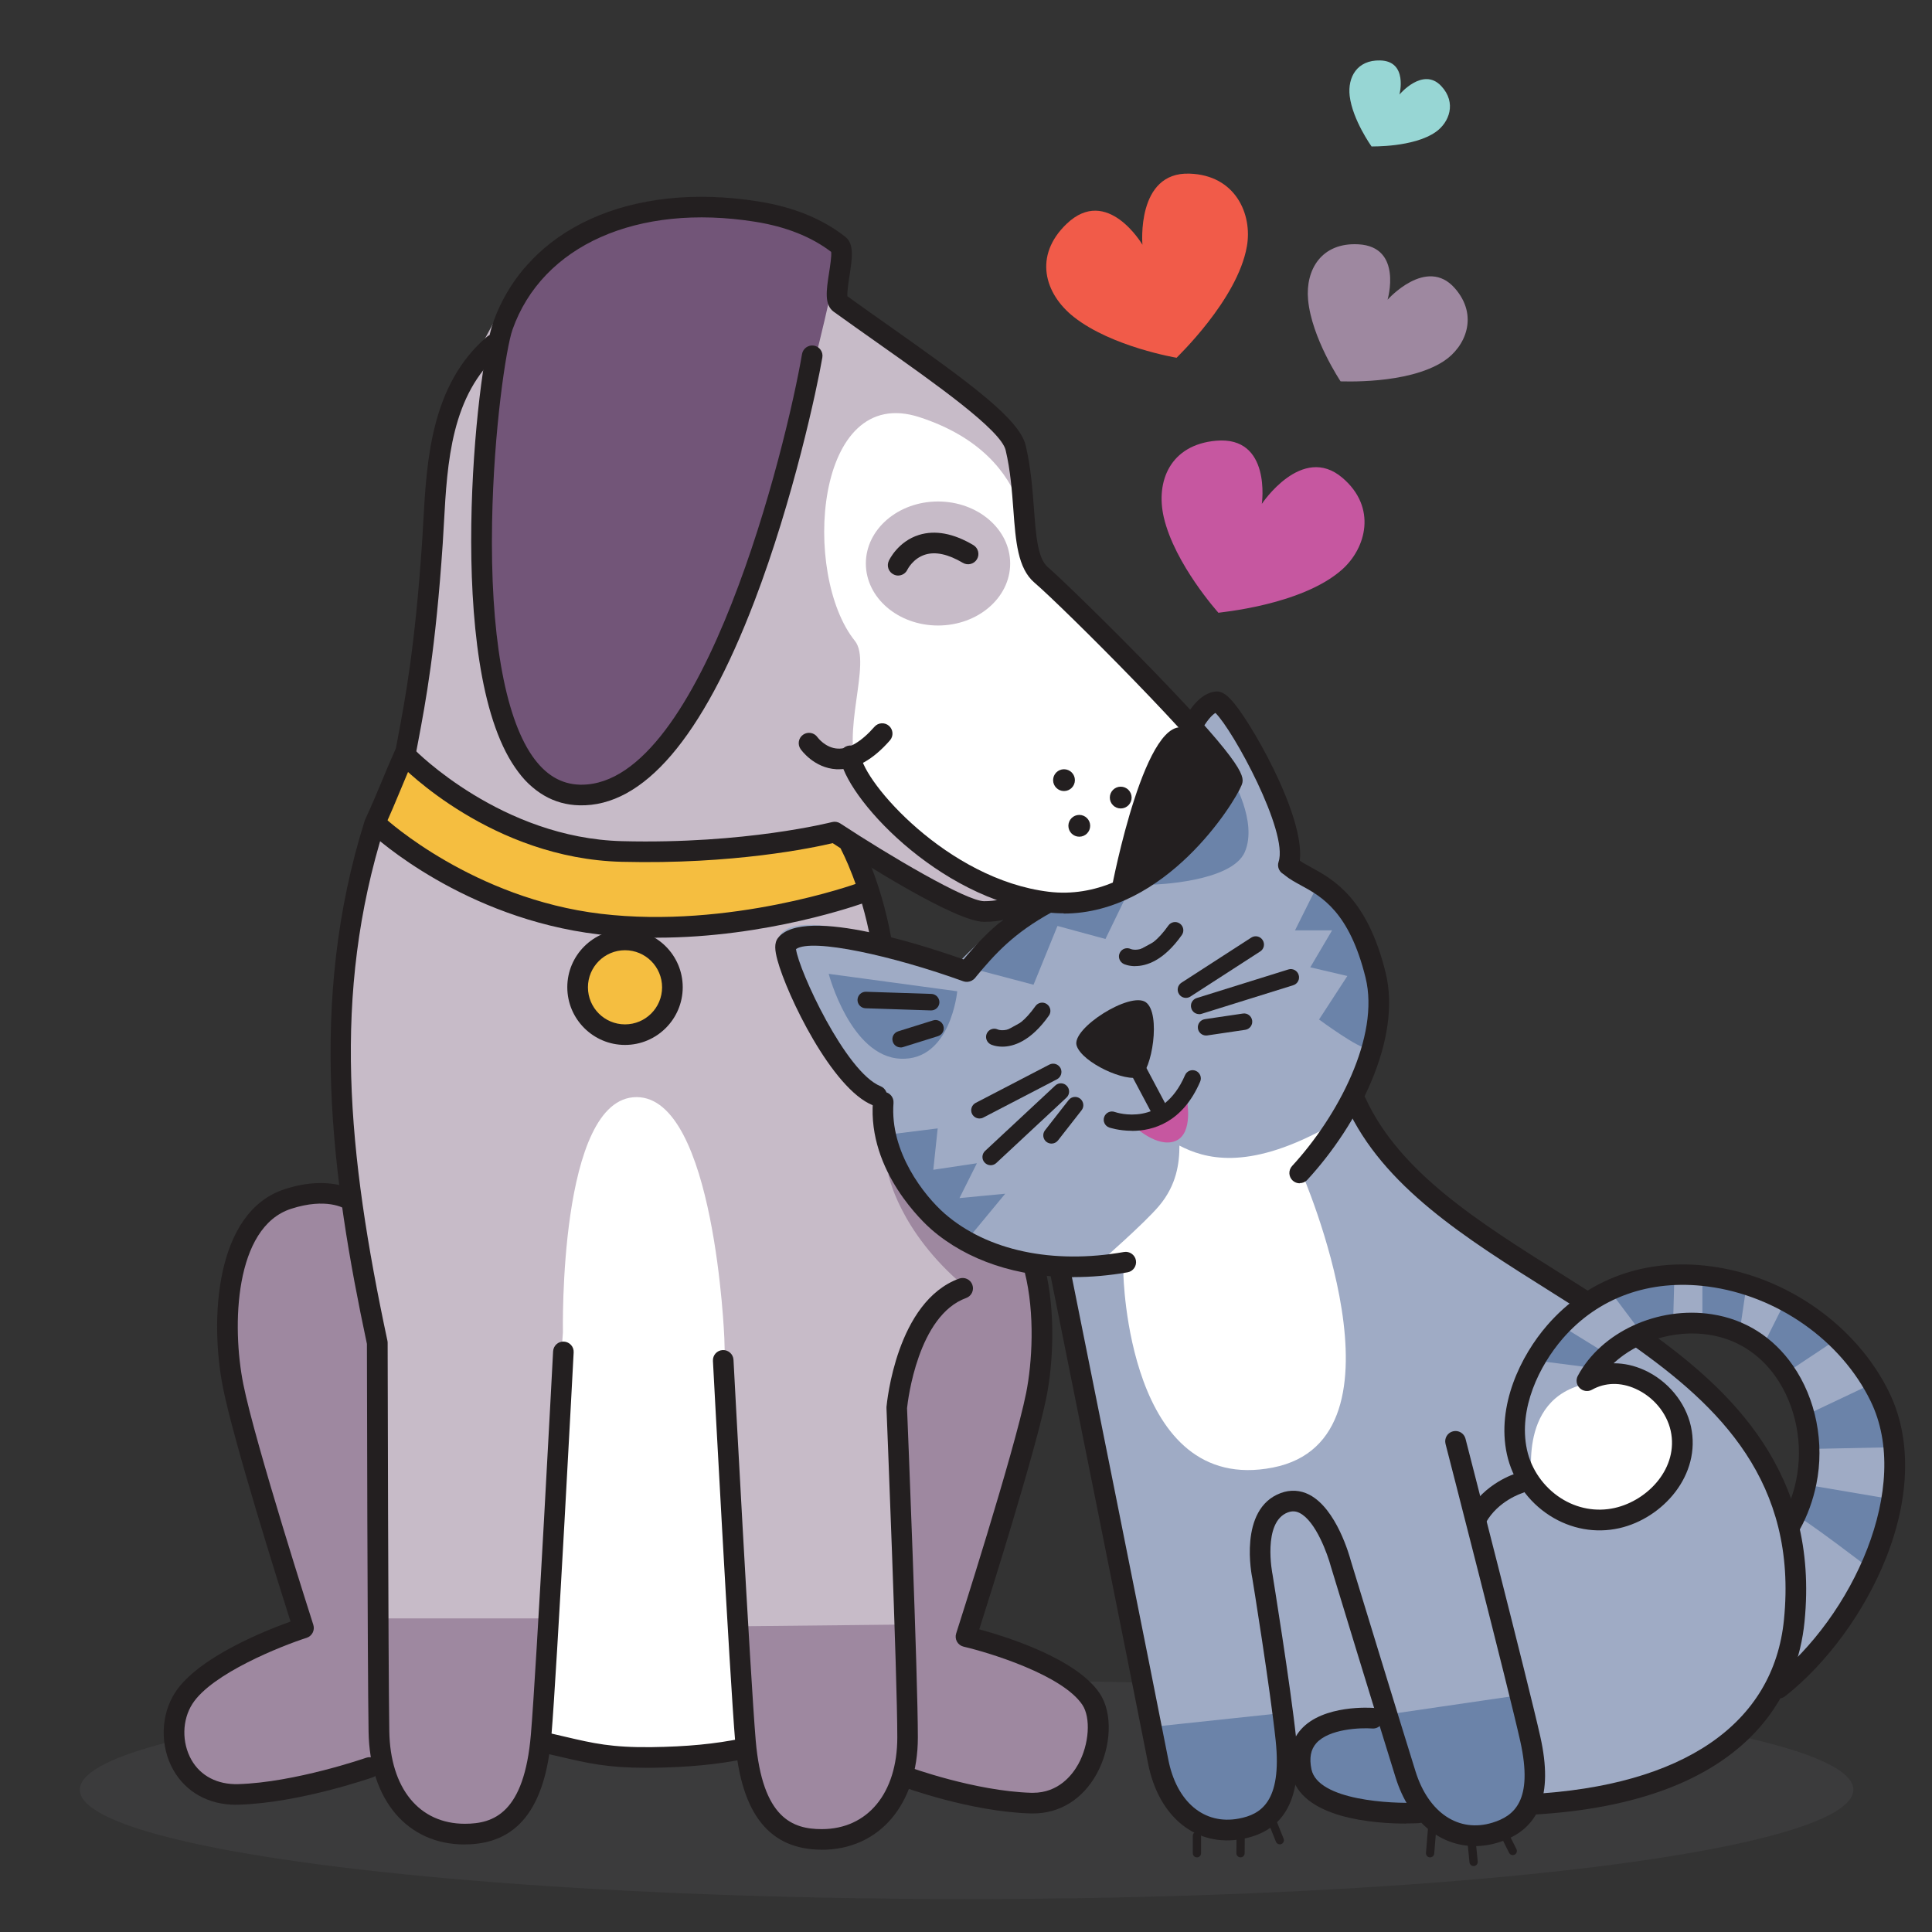 <?xml version="1.0" encoding="UTF-8"?><svg xmlns="http://www.w3.org/2000/svg" viewBox="0 0 234 234"><rect x="0" y="0" width="234" height="234" fill="#333333" stroke="none"/><defs><style>.cls-1{fill:#fff;}.cls-2{fill:#f5be40;}.cls-3{fill:#f15b49;}.cls-4{fill:#6b83a9;}.cls-5{fill:#97d6d4;}.cls-6{fill:#9fabc5;}.cls-7{fill:#9e88a0;}.cls-8{fill:#c657a0;}.cls-9{fill:#c7bbc8;}.cls-10{fill:#231f20;}.cls-11{fill:#725578;}.cls-12{fill:#54565b;opacity:.25;}</style></defs><g id="Background_Shadow"><ellipse class="cls-12" cx="117.07" cy="216.77" rx="107.4" ry="13.24"/></g><g id="Colour"><path class="cls-7" d="m46.2,147.21l2.63,26.88-.63,35.9.21,2.94-12.19,3.78s-8.41,1.89-10.93.42-5.46-8.61-3.15-11.76c2.31-3.15,14.71-7.98,14.71-7.98l-9.25-31.28s-1.26-15.96,2.31-17.85c3.57-1.89,9.46-3.15,9.46-3.15l6.83,2.1Z"/><path class="cls-9" d="m43.79,147.21c3.31,28.19,1.89,54.8,1.89,54.8,0,0,17.5,7.82,27.53,7.56,10.03-.26,16.18.42,16.18.42,0,0,5.18,13.42,10.19,12.89s8.18-2.37,8.71-3.95,1.06-3.95,1.06-3.95c0,0,18.18,5.4,20.71,1.74.62-.9,4.5-7.84,1.47-11.23-4.02-4.52-15.29-5.79-14.4-7.66,4.97-10.42,8.41-24.46,8.3-45.04,0-.17-15.3-2.66-17.94-12.94-1.61-6.26-1.32-6.33-1.32-6.33,0,0-7.12-6.06-7.92-9.75-.79-3.69-3.69-10.02-3.69-10.02,0,0,6.33-2.11,8.71-1.05,2.37,1.05,3.26,1.62,3.26,1.62l-2.7-11.47s15.53,9.06,17.12,8.53c1.58-.53,3.17-2.11,3.17-2.11,0,0,10.55,0,16.1-4.22,5.54-4.22,8.97-10.81,8.97-10.81l-24.8-26.36-1.58-14.76s-12.34-11.71-22.11-16.59c-8.99-4.49-34.35-6.61-36.2-5.03s-4.85,8.05-6.35,10.54c-6.9,11.41-5.78,32.77-9.48,49.83-1.9,5.39-4.78,11.14-5.82,17.43-2.92,17.53-.58,24.84.96,37.93Z"/><path class="cls-11" d="m60.21,39.29s-3.03,26.92-1.28,38.92c1.74,11.97,2.97,17.62,9.04,18.41,6.07.79,15.32-3.35,22.44-24.44s11.08-40.66,11.08-40.66c0,0-1.61-5.33-17.44-7.18s-23.83,14.95-23.83,14.95Z"/><path class="cls-1" d="m64.76,209.19l3.42-47.81s-.57-28.5,8.92-28.5,10.63,29.2,10.63,29.2c0,0,1.14,41.92,1.52,43.81.38,1.88,1.52,5.89,1.52,5.89,0,0-6.07,1.41-12.72,1.41s-13.29-4-13.29-4Z"/><path class="cls-7" d="m46.85,196.02h19.32s1.88,26.18-10.51,26.14c-12.55-.04-8.82-26.14-8.82-26.14Z"/><path class="cls-7" d="m89.71,196.97l19.96-.21s5.27,26.94-9.56,26.64c-13.19-.26-10.4-26.43-10.4-26.43Z"/><path class="cls-1" d="m124.39,67.86s1.83-12.49-13.02-17.33c-12.74-4.16-14.28,19.08-7.83,27.09,2.12,2.63-1.85,11.34.53,16.08,2.37,4.75,14.25,15.29,20.05,15.55,5.81.26,12.14.53,16.1-4.22,3.96-4.75,7.65-12.92,7.65-12.92l-23.48-24.25Z"/><ellipse class="cls-9" cx="113.61" cy="68.25" rx="8.74" ry="7.51"/><path class="cls-6" d="m165.54,113.91c-1.85-7.38-10.03-7.91-10.03-8.96,0-5.38-4.22-21.35-8.71-20.04-3.57,1.05-7.31,13.46-8.68,18.47.23.63.03,1.38-.41,1.9-.04.04-.09.08-.12.12-.01.04-.02.07-.02.07,0,0-.03,0-.07.01-1.25,1.37-2.97,2.28-4.7,2.88-1.73.6-3.63.91-5.46.8-.3-.02-.56-.11-.8-.23-5.98,2.52-10.62,7.87-10.62,7.87,0,0-19.79-8.17-21.64-3.16-1.85,5.01,11.61,19.77,11.61,19.77,0,0-1.32,10.55,10.55,17.14,11.87,6.59,19.79,2.9,35.09-4.48,15.3-7.38,15.83-24.78,13.99-32.16Z"/><path class="cls-6" d="m127.56,154.07l13.72,62.74s1.32,6.06,8.44,5.01c7.12-1.05,6.07-10.81,6.07-10.81l-3.17-18.98s-2.11-8.96,2.11-10.28c4.22-1.32,8.18,8.96,8.18,8.96l5.01,19.25s3.17,15.55,13.19,11.86c10.03-3.69,4.75-3.95,4.75-3.95,0,0,10.82,2.37,22.96-6.59,12.14-8.96,8.44-18.45,8.44-18.45,0,0,5.01-13.45-15.3-28.21-20.32-14.76-23.22-12.65-30.35-21.09-7.12-8.44-7.65-10.02-7.65-10.02l-36.41,20.56Z"/><path class="cls-6" d="m154.73,181.75c6.29-1.5,7.65,6.33,7.65,6.33l5.21,19.25s-8.31,1.58-11.28,5.34c0,0-7.12-29.59-1.58-30.91Z"/><path class="cls-4" d="m132.85,108.65c-2.55.35-5.1.35-7.64,0-.4.19-.77.39-1.08.6-3.43,2.37-7.92,7.65-7.92,7.65l8.97,2.37,2.9-7.12,5.81,1.58,2.95-6.08c-1.28.5-2.65.81-3.99,1Z"/><path class="cls-4" d="m115.94,120.06l-15.57-2.11s2.64,10.02,8.71,10.28,6.86-8.17,6.86-8.17Z"/><path class="cls-4" d="m142.07,103.19l7.12-8.96s3.17,5.27,1.58,8.96-11.08,3.95-11.08,3.95l2.37-3.95Z"/><path class="cls-4" d="m107.24,137.46l6.33-.79-.53,5.01,5.28-.79-2.11,4.22,5.54-.53-5.01,6.06s-4.36-1.77-7.39-5.8c-.79-1.05-2.11-7.38-2.11-7.38Z"/><path class="cls-4" d="m159.22,107.93l-2.37,4.75h4.49l-2.64,4.48,4.49,1.05-3.43,5.27s5.01,3.69,5.81,3.43,3.17-7.91.26-12.92c-2.9-5.01-6.6-6.06-6.6-6.06Z"/><path class="cls-8" d="m147.56,74.2s-5.28-5.87-6.6-11.53c-1.02-4.39.79-8.8,6.33-9.29,6.73-.59,5.54,7.65,5.54,7.65,0,0,4.86-7.34,9.76-3.16,4.21,3.58,2.89,8.53-.07,11.14-4.93,4.35-15.01,5.17-14.97,5.21Z"/><path class="cls-7" d="m162.37,46.19s-3.53-5.27-3.94-9.92c-.32-3.61,1.63-6.92,6.09-6.68,5.42.29,3.54,6.71,3.54,6.71,0,0,4.7-5.29,8.13-1.41,2.94,3.33,1.33,7.11-1.32,8.85-4.41,2.9-12.53,2.42-12.51,2.45Z"/><path class="cls-3" d="m142.5,43.33s-7.84-1.31-12.44-4.94c-3.56-2.81-4.91-7.43-.86-11.29,4.92-4.69,9.17,2.54,9.17,2.54,0,0-.79-8.83,5.7-8.61,5.56.18,7.64,4.9,6.95,8.81-1.14,6.51-8.56,13.49-8.51,13.49Z"/><path class="cls-5" d="m166.12,17.74s-2.31-3.23-2.65-6.13c-.26-2.25.89-4.36,3.69-4.29,3.4.08,2.34,4.13,2.34,4.13,0,0,2.84-3.4,5.06-1.03,1.9,2.03.96,4.42-.66,5.56-2.71,1.9-7.79,1.74-7.78,1.76Z"/><path class="cls-1" d="m136.06,154.23s.46,26.96,18.09,23.52c17.63-3.43,3.48-35.78,3.48-35.78,0,0-4.17,4.17-10.67,6.62-6.49,2.45-10.9,5.64-10.9,5.64Z"/><path class="cls-4" d="m167.6,207.32s-7.92,1.19-9.1,3.56-.79,6.72,4.35,7.91c5.15,1.19,9.7,1.19,9.7,1.19l-4.95-12.65Z"/><path class="cls-6" d="m216.48,202.77s10.29-3.95,12.86-21.16c2.57-17.2-12.86-24.52-12.86-24.52,0,0-7.32-3.95-15.63-2.97s-12.86,6.92-15.24,11.27c-2.37,4.35-2.77,10.68.59,15.82s9.7,3.56,12.67,1.78c2.97-1.78,5.74-4.75,4.75-10.68-.99-5.93-9.9-6.92-9.9-6.92,0,0,1.98-3.36,6.93-4.35s7.12-1.98,12.86,1.98c5.74,3.95,5.94,12.46,5.94,12.46,0,0-1.18,5.91-2.18,7.91-.2.4-.79,19.38-.79,19.38Z"/><path class="cls-4" d="m217.27,183.4c1.39.59,9.1,6.52,9.1,6.52l2.97-8.3-10.49-1.78-1.58,3.56Z"/><path class="cls-4" d="m219.25,171.14c.4.59.2,4.35.2,4.35l9.7-.2-2.37-7.71-7.52,3.56Z"/><polygon class="cls-4" points="216.48 166.19 222.42 162.24 216.48 157.1 213.51 163.03 216.48 166.19"/><polygon class="cls-4" points="210.74 161.05 211.53 155.72 206.19 154.53 206.19 159.87 210.74 161.05"/><polygon class="cls-4" points="202.63 160.66 202.82 153.74 195.11 156.51 198.67 161.25 202.63 160.66"/><polygon class="cls-4" points="189.56 160.86 193.72 163.43 192.34 165.6 186.2 164.81 189.56 160.86"/><path class="cls-1" d="m185.41,178.65c.2-.79-1.58-12.26,11.08-11.27,9.02.7,6.73,9.1,6.73,9.1,0,0-2.18,7.91-9.5,7.91s-8.31-5.73-8.31-5.73Z"/><path class="cls-4" d="m140.09,209.1l14.84-1.58s4.22,13.97-5.21,14.3c-9.43.33-9.63-12.72-9.63-12.72Z"/><path class="cls-4" d="m168.98,207.52l14.84-2.17s5.84,14.8-2.7,16.48c-11.74,2.31-12.14-14.3-12.14-14.3Z"/><path class="cls-2" d="m48.66,91.85l-2.77,9.49s11.08,6.92,14.25,8.11c3.17,1.19,16.82,3.36,16.82,3.36l15.63-1.58,12.2-4.02-3.69-6.86s-12.35,5.15-27.78,2.97c-15.44-2.17-24.66-11.48-24.66-11.48Z"/><path class="cls-2" d="m76.96,112.81s4.75,2.97,4.75,6.72-3.96,6.13-6.73,5.93c-2.77-.2-5.54-4.55-5.34-6.52s7.32-6.13,7.32-6.13Z"/><path class="cls-7" d="m124.81,153.72s1.68,8.4,1.05,13.02-8.72,31.07-8.72,31.07c0,0,8.09,3.15,10.61,4.83s5.88,5.25,5.25,8.19-2.52,7.56-6.51,7.77c-3.99.21-17.23-2.94-17.23-2.94l.63-3.99-.42-22.47-.84-21.42s6.09-11.55,8.2-11.97c-7.99-6.72-9.25-13.65-9.25-13.65l7.9,7.28,9.33,4.26Z"/><path class="cls-1" d="m133.3,152.8s5.28-4.61,7.08-6.74c2.15-2.55,2.47-5.21,2.47-7.31,3.01,1.57,8.11,3.08,17.54-2.02,2.94-1.59.62,6.74-13.21,12.48-13.66,7.53-13.88,3.6-13.88,3.6Z"/><path class="cls-8" d="m137.34,136.39s2.82,2.71,5.04,1.8,1.36-5.06,1.36-5.06l-6.41,3.26Z"/></g><g id="Flat_Outline"><circle class="cls-10" cx="128.87" cy="94.49" r="1.32"/><circle class="cls-10" cx="130.72" cy="100.02" r="1.32"/><circle class="cls-10" cx="135.74" cy="96.6" r="1.32"/><path class="cls-10" d="m134.68,107.4s4.17-21.9,9.18-19.06c5.01,2.84,6.12,4.84,6.12,4.84,0,0-2.78,6.83-7.51,9.67-4.73,2.84-7.79,4.55-7.79,4.55Z"/><path class="cls-10" d="m130.4,126.64c.66,2.07,5.98,4.5,7.63,3.78,1.47-.64,2.63-7.68.75-9.03s-9.04,3.18-8.38,5.25Z"/><g><path class="cls-10" d="m136.53,115.84s2.64,1.32,5.81-3.16"/><path class="cls-10" d="m137.51,117.02c-.84,0-1.38-.25-1.43-.28-.49-.25-.7-.85-.45-1.34.24-.49.83-.69,1.32-.46.12.05,2.02.76,4.56-2.84.32-.45.94-.56,1.39-.24.45.32.56.94.24,1.39-2.21,3.13-4.31,3.76-5.64,3.76Z"/></g><g><path class="cls-10" d="m120.43,125.59s2.64,1.32,5.81-3.16"/><path class="cls-10" d="m121.41,126.77c-.84,0-1.38-.25-1.43-.28-.49-.25-.69-.85-.45-1.34.24-.49.83-.69,1.32-.46.12.05,2.02.76,4.56-2.83.32-.45.94-.56,1.39-.24.45.32.56.94.24,1.39-2.21,3.13-4.31,3.76-5.64,3.76Z"/></g><path class="cls-10" d="m56.29,223.4c-6.95,0-11.52-5.37-11.65-13.68-.13-8.17-.2-44.47-.2-46.95-4.24-19.93-7.19-41.4-.26-63.39.02-.05.04-.1.06-.15.78-1.68,1.37-3.09,1.99-4.58.51-1.23,1.04-2.51,1.72-4.02l.24-1.28c.88-4.65,2.08-11.02,2.93-23.64.05-.82.1-1.66.15-2.52.41-7.39.92-16.58,7.7-22.4.53-.45,1.31-.39,1.76.13.45.52.39,1.31-.13,1.76-5.97,5.13-6.43,13.37-6.83,20.64-.05.87-.1,1.72-.15,2.55-.86,12.76-2.08,19.22-2.97,23.93l-.27,1.42c-.02.1-.05.19-.09.28-.69,1.55-1.23,2.85-1.75,4.1-.62,1.5-1.21,2.91-1.99,4.6-6.37,20.26-4.46,39.51.37,62.17.02.08.03.17.03.26,0,.38.07,38.65.2,47.04.11,6.92,3.61,11.22,9.15,11.22,3.5,0,7.19-1.29,8-10.82.67-7.87,2.67-46.01,2.69-46.4.04-.69.62-1.22,1.31-1.18.69.04,1.22.62,1.18,1.31-.02.38-2.03,38.57-2.7,46.48-.75,8.82-4.18,13.11-10.49,13.11Z"/><path class="cls-10" d="m178.6,223.59c-4.26,0-7.92-3.05-9.56-8.28-1.81-5.78-7.79-25.35-7.84-25.55-.4-1.5-1.82-5.49-3.77-6.5-.48-.25-.94-.27-1.45-.08-3.11,1.17-1.87,7.47-1.85,7.53.03.2,2.19,13.54,2.86,19.87.75,7.19-1.36,11.16-6.46,12.14-5.62,1.08-10.23-2.62-11.49-9.2-1.14-5.94-11.78-58.94-11.89-59.47-.14-.68.3-1.34.98-1.47.68-.14,1.34.3,1.47.98.11.54,10.75,53.55,11.89,59.49.99,5.19,4.35,8.02,8.57,7.21,2.63-.5,5.22-2.02,4.45-9.42-.66-6.26-2.8-19.54-2.83-19.67-.06-.28-1.74-8.4,3.43-10.33,1.17-.44,2.38-.37,3.48.2,3.28,1.7,4.86,7.39,5.03,8.03.05.15,6.02,19.72,7.83,25.49,1.58,5.04,5.25,7.46,9.34,6.19,2.56-.8,4.96-2.6,3.34-9.87-1.37-6.15-8.97-35.7-9.05-36-.17-.67.23-1.35.9-1.52.67-.17,1.35.23,1.52.9.08.3,7.68,29.89,9.06,36.08,1.58,7.06-.07,11.24-5.03,12.8-.99.31-1.97.46-2.91.46Z"/><path class="cls-10" d="m99.54,224.03c-6.31,0-9.74-4.26-10.49-13.03-.67-7.86-2.68-45.79-2.7-46.17-.04-.69.49-1.28,1.18-1.31.67-.04,1.28.49,1.31,1.18.02.38,2.03,38.27,2.69,46.09.81,9.47,4.5,10.75,8,10.75,5.56,0,9.15-4.36,9.15-11.12,0-7.5-1.3-39.53-1.31-39.85,0-.05,0-.11,0-.16.05-.52,1.21-12.79,8.8-15.55.65-.23,1.37.1,1.6.75.24.65-.1,1.37-.75,1.6-5.84,2.12-7.06,12.38-7.16,13.35.08,1.88,1.31,32.51,1.31,39.86,0,8.14-4.68,13.62-11.65,13.62Z"/><path class="cls-10" d="m128.83,110.62c-.69,0-1.39-.04-2.1-.13-13.26-1.61-24.51-14.18-24.98-18.82-.07-.69.43-1.3,1.12-1.37.68-.06,1.3.43,1.37,1.12.33,3.28,10.51,15.1,22.79,16.59,11.36,1.38,19.58-10.87,20.9-13.56-1.45-3.18-19.15-20.9-22.64-23.88-2.03-1.74-2.27-5.01-2.55-8.79-.17-2.24-.35-4.79-.94-7.26-.58-2.44-8.5-8.04-15.5-12.98-1.76-1.25-3.56-2.51-5.32-3.78-1.16-.84-.9-2.56-.56-4.75.12-.77.31-2.01.25-2.5-2.39-1.83-5.49-3.06-9.2-3.65-14.27-2.27-25.8,2.86-29.4,13.07-.76,2.15-2.27,12.05-2.47,23.31-.24,13.38,1.49,23.43,4.85,28.3,1.59,2.3,3.49,3.44,5.8,3.5.06,0,.12,0,.18,0,14.76,0,24.82-41.1,26.71-52.16.12-.68.77-1.13,1.44-1.02.68.12,1.14.76,1.02,1.44-.64,3.75-3.52,17.2-8.21,29.48-6.34,16.6-13.46,24.94-21.2,24.76-3.13-.07-5.76-1.61-7.8-4.57-8.58-12.41-4.68-48.16-2.68-53.86,4.02-11.41,16.64-17.18,32.15-14.71,4.24.67,7.78,2.12,10.53,4.29,1.09.86.83,2.56.5,4.71-.12.76-.31,1.99-.25,2.49,1.69,1.22,3.41,2.43,5.1,3.62,9.73,6.87,15.74,11.25,16.49,14.45.63,2.67.82,5.32,1,7.65.24,3.23.44,6.02,1.68,7.08,1.47,1.26,7.55,7.16,12.94,12.73,11.32,11.7,10.89,12.76,10.52,13.7-.87,2.16-9.15,15.53-21.55,15.53Z"/><path class="cls-10" d="m101.62,93.17c-.1,0-.21,0-.31,0-2.73-.15-4.28-2.35-4.35-2.45-.39-.57-.25-1.35.32-1.74.56-.39,1.34-.25,1.73.31.03.04.97,1.31,2.46,1.38,1.34.07,2.87-.85,4.44-2.64.45-.52,1.24-.57,1.76-.12.52.46.57,1.24.12,1.76-2.03,2.32-4.11,3.5-6.17,3.5Z"/><path class="cls-10" d="m108.78,69.71c-.18,0-.35-.04-.52-.12-.63-.29-.9-1.03-.61-1.66.04-.1,1.11-2.35,3.65-3.14,1.96-.61,4.18-.2,6.59,1.23.59.35.79,1.12.44,1.71-.35.59-1.12.79-1.71.44-1.78-1.05-3.32-1.39-4.58-.99-1.47.46-2.12,1.79-2.13,1.8-.21.46-.66.73-1.14.73Z"/><path class="cls-10" d="m106.71,115.04c-.59,0-1.12-.42-1.23-1.03-1.21-6.62-3.54-10.98-3.56-11.02-.33-.61-.1-1.37.5-1.69.6-.33,1.36-.11,1.69.5.1.19,2.54,4.72,3.83,11.77.12.68-.33,1.33-1.01,1.45-.08.01-.15.02-.22.02Z"/><path class="cls-10" d="m78.18,214.11c-4.6,0-7.02-.56-10.3-1.33-.56-.13-1.16-.27-1.8-.41-.67-.15-1.1-.82-.94-1.5.15-.67.82-1.1,1.5-.94.65.15,1.25.29,1.81.42,3.41.8,5.66,1.32,10.47,1.26,4.29-.06,7.67-.38,10.97-1.06.68-.14,1.34.3,1.48.97.14.68-.3,1.34-.97,1.48-3.46.71-6.98,1.05-11.44,1.11-.26,0-.52,0-.77,0Z"/><path class="cls-10" d="m117.18,118.85c-.28,0-.56-.09-.8-.29-.53-.44-.61-1.23-.17-1.76,2.51-3.03,4.98-5.76,9.93-8.48.61-.33,1.37-.11,1.7.49.33.61.11,1.37-.49,1.7-4.56,2.51-6.78,4.95-9.21,7.88-.25.3-.6.45-.96.45Z"/><path class="cls-10" d="m106.18,133.96c-.16,0-.31-.03-.46-.09-4.96-1.98-10.42-13.37-11.56-17.59-.31-1.16-.42-2.06.08-2.69,3.12-3.99,18.61,1.21,23.28,2.91.65.24.99.95.75,1.6-.24.65-.96.98-1.6.75-8.45-3.06-18.31-5.26-20.26-3.9.32,2.54,6.01,14.92,10.24,16.61.64.26.95.98.7,1.62-.2.49-.67.79-1.16.79Z"/><path class="cls-10" d="m156.05,106.02c-.13,0-.26-.02-.4-.06-.66-.22-1.01-.93-.79-1.58,1.21-3.61-5.54-15.99-7.65-18.03-.3.18-.82.64-1.52,1.79-.36.59-1.12.78-1.71.43-.59-.35-.78-1.12-.43-1.71,1.16-1.93,2.36-2.95,3.65-3.1.84-.1,1.53.51,2.31,1.46,2.54,3.12,9.33,15.16,7.72,19.96-.17.52-.66.85-1.19.85Z"/><path class="cls-10" d="m130.05,154.69c-6.81,0-12.89-2-17.25-5.79-.79-.69-7.73-6.98-7.07-15.5.05-.69.67-1.2,1.34-1.15.69.05,1.2.65,1.15,1.34-.46,5.92,3.7,11.22,6.22,13.42,5.14,4.46,13.05,6.15,21.69,4.63.68-.12,1.33.34,1.45,1.01.12.68-.33,1.33-1.01,1.45-2.22.39-4.41.58-6.52.58Z"/><path class="cls-10" d="m157.42,143.32c-.3,0-.61-.11-.85-.33-.51-.47-.54-1.26-.07-1.77,5.52-5.99,10.66-15.68,8.89-22.82-1.97-7.97-5.33-9.81-7.79-11.15-.71-.39-1.38-.75-1.96-1.22-.54-.43-.62-1.22-.19-1.76.43-.54,1.22-.62,1.76-.19.4.32.95.62,1.59.97,2.7,1.48,6.79,3.71,9.02,12.74,2,8.08-3.33,18.43-9.48,25.11-.25.27-.58.4-.92.4Z"/><path class="cls-10" d="m215.45,205.68c-.37,0-.74-.16-.98-.48-.43-.54-.33-1.33.21-1.76,9.69-7.63,16.96-23.37,11.88-33.75-3.58-7.34-11.32-12.78-19.72-13.87-7.03-.92-13.27,1.33-17.58,6.32-2.79,3.23-5.39,8.46-4.32,13.43.52,2.4,2.02,4.54,4.1,5.88,1.98,1.27,4.3,1.69,6.53,1.19,4.07-.92,7.76-4.89,6.78-9.35-.48-2.17-2.11-4.12-4.25-5.08-1.81-.82-3.69-.78-5.28.11-.48.27-1.09.19-1.49-.2-.4-.39-.49-.99-.23-1.48,2.86-5.32,9.69-8.47,16.25-7.46,4.02.62,7.41,2.76,9.8,6.2,2.8,4.02,3.86,9.4,2.84,14.39-.4,1.94-1.06,3.77-1.98,5.44-.33.61-1.09.82-1.7.49-.6-.33-.83-1.09-.49-1.7.8-1.45,1.38-3.04,1.73-4.73.89-4.33-.03-8.99-2.44-12.46-1.99-2.86-4.81-4.64-8.13-5.15-4.2-.64-8.66.78-11.55,3.46h.07c1.2,0,2.43.27,3.63.81,2.85,1.28,5.02,3.9,5.67,6.83,1.3,5.91-3.44,11.15-8.67,12.33-2.88.65-5.87.11-8.42-1.52-2.65-1.69-4.54-4.4-5.2-7.45-1.27-5.87,1.68-11.91,4.87-15.59,4.88-5.64,11.91-8.19,19.79-7.16,9.2,1.2,17.7,7.18,21.64,15.26,2.71,5.54,2.57,12.69-.4,20.13-2.57,6.46-7.13,12.69-12.19,16.68-.23.18-.5.27-.77.27Z"/><path class="cls-10" d="m192.22,159c-.23,0-.46-.06-.67-.2-1.24-.79-2.48-1.57-3.72-2.35-10.44-6.56-20.31-12.75-24.74-22.44-.29-.63-.01-1.37.62-1.66.63-.29,1.37-.01,1.66.62,4.12,9,13.67,15.01,23.79,21.36,1.24.78,2.49,1.57,3.73,2.36.58.37.75,1.14.38,1.73-.24.37-.64.58-1.05.58Z"/><path class="cls-10" d="m185.35,219.79c-.66,0-1.21-.52-1.25-1.18-.04-.69.49-1.28,1.18-1.31,18.59-.99,29.53-8.49,30.79-21.12,1.67-16.69-7.84-25.85-18.36-33.26-.56-.4-.7-1.18-.3-1.74.4-.56,1.18-.7,1.74-.3,10.61,7.47,21.21,17.54,19.41,35.55-.81,8.11-6.2,21.94-33.15,23.37-.02,0-.04,0-.07,0Z"/><g><path class="cls-10" d="m119.99,141.13c-.27,0-.53-.11-.73-.32-.38-.4-.35-1.04.05-1.41l8.5-7.92c.4-.38,1.04-.36,1.41.05.38.4.35,1.04-.05,1.41l-8.5,7.92c-.19.18-.44.27-.68.27Z"/><path class="cls-10" d="m118.63,135.47c-.36,0-.71-.2-.89-.54-.25-.49-.06-1.09.43-1.35l8.93-4.64c.49-.25,1.09-.06,1.35.43.25.49.06,1.09-.43,1.35l-8.93,4.64c-.15.08-.3.11-.46.11Z"/><path class="cls-10" d="m127.36,138.51c-.21,0-.43-.07-.62-.21-.43-.34-.51-.97-.17-1.4l2.86-3.66c.34-.44.97-.51,1.4-.17.43.34.51.97.17,1.4l-2.86,3.66c-.2.25-.49.38-.79.38Z"/></g><g><path class="cls-10" d="m145.24,122.83c-.43,0-.82-.27-.95-.7-.17-.53.13-1.09.66-1.25l11.09-3.46c.52-.17,1.09.13,1.25.66.17.53-.13,1.09-.66,1.25l-11.09,3.46c-.1.03-.2.05-.3.05Z"/><path class="cls-10" d="m143.64,120.86c-.33,0-.65-.16-.84-.46-.3-.46-.17-1.08.3-1.38l8.45-5.46c.46-.3,1.08-.17,1.38.3s.17,1.08-.3,1.38l-8.45,5.46c-.17.11-.36.16-.54.16Z"/><path class="cls-10" d="m146.08,125.42c-.49,0-.92-.36-.99-.85-.08-.55.3-1.05.84-1.13l4.6-.68c.55-.09,1.05.3,1.13.84.08.55-.3,1.05-.84,1.13l-4.6.68s-.1.01-.15.01Z"/></g><path class="cls-10" d="m140.2,135.03c-.36,0-.71-.19-.88-.53l-3.09-5.82c-.26-.49-.07-1.09.42-1.35.48-.26,1.09-.07,1.35.42l3.09,5.82c.26.49.07,1.09-.42,1.35-.15.08-.31.12-.47.12Z"/><path class="cls-10" d="m137.1,136.96c-1.59,0-2.73-.39-2.76-.4-.52-.19-.79-.76-.6-1.28.19-.52.76-.79,1.28-.6h0c.23.08,5.76,1.94,8.51-4.46.22-.51.81-.74,1.31-.52.51.22.74.81.52,1.31-2.14,4.98-5.75,5.96-8.26,5.96Z"/><path class="cls-10" d="m112.78,122.38s-.02,0-.03,0l-7.92-.26c-.55-.02-.98-.48-.97-1.03.02-.55.48-.99,1.03-.97l7.92.26c.55.02.98.48.97,1.03-.02.54-.46.97-1,.97Z"/><path class="cls-10" d="m109.08,126.86c-.43,0-.82-.27-.95-.7-.17-.53.13-1.09.66-1.25l4.22-1.32c.52-.17,1.09.13,1.25.66.17.53-.13,1.09-.66,1.25l-4.22,1.32c-.1.03-.2.05-.3.05Z"/><path class="cls-10" d="m144.97,224.96c-.28,0-.5-.22-.5-.5v-2.11c0-.28.22-.5.5-.5s.5.22.5.5v2.11c0,.28-.22.5-.5.5Z"/><path class="cls-10" d="m150.25,224.96h0c-.28,0-.5-.23-.5-.5l.02-2.97c0-.28.27-.48.5-.5.28,0,.5.23.5.5l-.02,2.97c0,.28-.23.5-.5.5Z"/><path class="cls-10" d="m155,223.38c-.2,0-.39-.12-.46-.31l-1.06-2.64c-.1-.26.02-.55.28-.65.25-.1.55.02.65.28l1.06,2.64c.1.26-.02.55-.28.65-.06.02-.12.04-.19.04Z"/><path class="cls-10" d="m173.21,224.96s-.03,0-.04,0c-.27-.02-.48-.26-.46-.54l.26-3.16c.02-.28.28-.48.54-.46.27.02.48.26.46.54l-.26,3.16c-.02.26-.24.46-.5.46Z"/><path class="cls-10" d="m178.48,226.01c-.25,0-.47-.19-.5-.45l-.26-2.64c-.03-.27.17-.52.45-.55.27-.04.52.17.55.45l.26,2.64c.03.27-.17.52-.45.55-.02,0-.03,0-.05,0Z"/><path class="cls-10" d="m183.23,224.69c-.18,0-.36-.1-.45-.28l-1.06-2.11c-.12-.25-.02-.55.22-.67.24-.12.55-.02.67.22l1.06,2.11c.12.25.02.55-.22.67-.07.04-.15.05-.22.05Z"/><path class="cls-10" d="m170.32,220.87c-3.75,0-12.78-.58-13.92-6.06-.45-2.15-.06-3.94,1.15-5.32,2.7-3.07,8.59-2.65,8.83-2.63.69.05,1.2.65,1.15,1.34-.05.69-.65,1.22-1.34,1.15-1.36-.1-5.21.02-6.77,1.79-.67.76-.86,1.79-.58,3.15.79,3.79,9.76,4.19,12.84,4.04.67-.03,1.28.5,1.31,1.18s-.5,1.28-1.18,1.31c-.23.01-.77.03-1.5.03Z"/><path class="cls-10" d="m119.18,111.65c-3.47,0-15.03-7.38-18.33-9.53-2.37.56-12.03,2.6-25.56,2.26-15.64-.39-26.44-11.38-26.89-11.85-.48-.5-.47-1.29.03-1.77.5-.48,1.29-.47,1.77.03.1.11,10.56,10.73,25.16,11.09,14.93.38,25.31-2.29,25.41-2.31.34-.09.71-.03,1,.16,5.95,3.91,15.29,9.42,17.42,9.42,2.81,0,3.96-1.09,4.01-1.13.49-.47,1.28-.48,1.76,0,.48.48.5,1.25.04,1.74-.18.19-1.91,1.89-5.8,1.89Z"/><path class="cls-10" d="m79.57,113.58c-2.31,0-4.69-.12-7.08-.41-16.29-1.94-27.04-11.76-27.49-12.18-.51-.47-.54-1.26-.07-1.77.47-.51,1.26-.54,1.77-.07.1.1,10.63,9.69,26.09,11.53,15.58,1.86,30.95-3.65,31.1-3.71.64-.23,1.37.1,1.6.75.24.65-.1,1.37-.75,1.6-.55.2-11.83,4.25-25.17,4.25Z"/><path class="cls-10" d="m75.7,126.56c-3.85,0-6.99-3.13-6.99-6.99s3.14-6.99,6.99-6.99,6.99,3.13,6.99,6.99-3.14,6.99-6.99,6.99Zm0-11.47c-2.48,0-4.49,2.01-4.49,4.49s2.01,4.49,4.49,4.49,4.49-2.01,4.49-4.49-2.01-4.49-4.49-4.49Z"/><path class="cls-10" d="m178.88,185.04c-.21,0-.42-.05-.61-.16-.6-.34-.81-1.1-.48-1.7,2.01-3.56,5.72-4.69,5.88-4.74.66-.19,1.36.18,1.55.85.19.66-.18,1.35-.84,1.55-.06.02-2.92.92-4.41,3.57-.23.41-.65.64-1.09.64Z"/><path class="cls-10" d="m28.58,218.59c-3.32,0-6.07-1.53-7.59-4.22-1.63-2.88-1.54-6.64.21-9.36,2.74-4.26,10.91-7.51,13.99-8.61-1.49-4.68-6.88-21.82-8.17-28.26-1.64-8.19-1.01-21.36,7.46-24.11,5.58-1.81,8.62.25,8.75.34.57.4.7,1.18.31,1.74-.39.56-1.16.7-1.73.32-.12-.08-2.28-1.41-6.56-.02-6.86,2.23-7.19,14.21-5.78,21.24,1.44,7.2,8.41,28.93,8.48,29.15.1.32.07.66-.08.95-.15.29-.41.52-.73.62-3.05.98-11.47,4.32-13.83,7.99-1.26,1.96-1.31,4.68-.13,6.78,1.12,1.98,3.18,3.02,5.67,2.95,6.86-.2,15.41-3.16,15.49-3.19.65-.23,1.36.12,1.59.77s-.12,1.37-.77,1.59c-.36.13-8.99,3.11-16.24,3.32-.11,0-.22,0-.32,0Z"/><path class="cls-10" d="m125.11,219.64c-.09,0-.18,0-.27,0-7.27-.21-15.24-3.13-15.58-3.26-.65-.24-.98-.96-.74-1.61.24-.65.96-.98,1.61-.74.08.03,7.93,2.9,14.78,3.11.07,0,.13,0,.2,0,3.1,0,4.76-2.16,5.49-3.47,1.32-2.39,1.54-5.62.49-7.19-2.41-3.6-11.2-6.3-14.38-7.04-.34-.08-.63-.3-.8-.6s-.21-.67-.1-1c.07-.22,7.04-21.96,8.48-29.15.71-3.57,1.1-9.54-.18-14.62-.17-.67.24-1.35.91-1.52.67-.17,1.35.24,1.52.91,1.38,5.48.98,11.89.21,15.72-1.28,6.4-6.61,23.34-8.14,28.16,3.29.89,11.75,3.54,14.58,7.75,1.6,2.38,1.44,6.5-.38,9.79-1.68,3.04-4.46,4.76-7.68,4.76Z"/></g></svg>